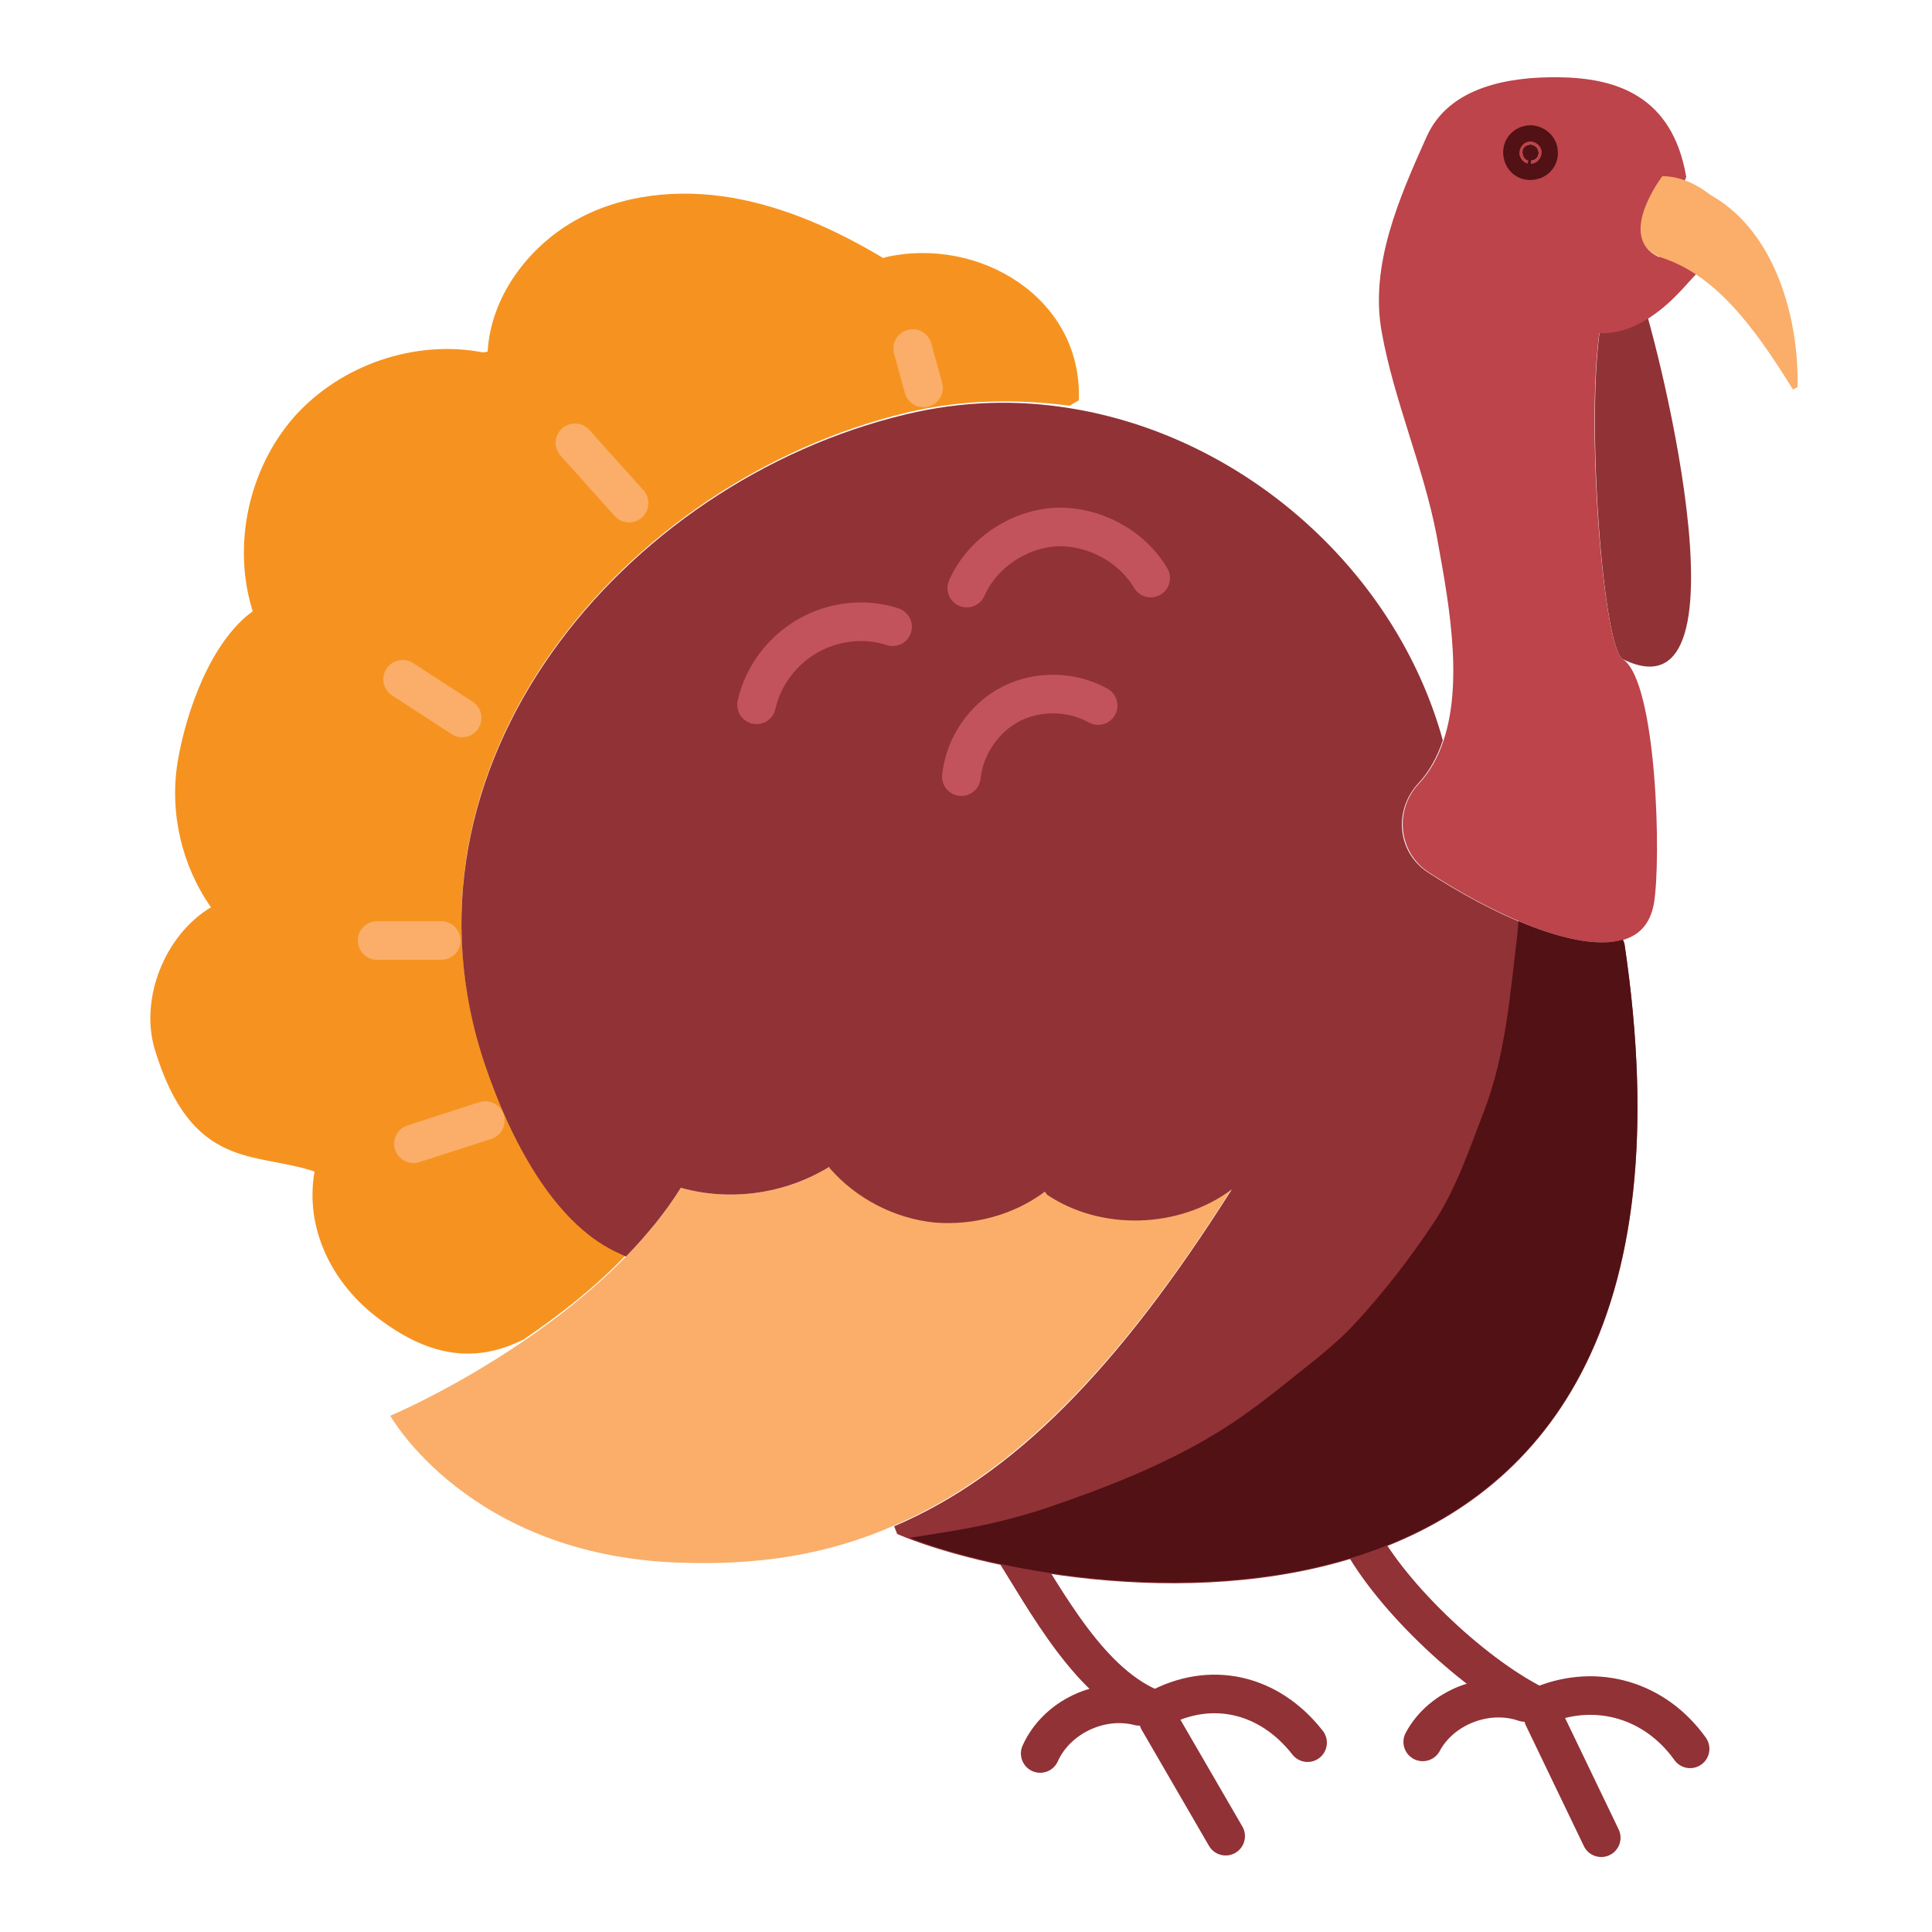 <?xml version="1.0" encoding="utf-8"?>
<!-- Generator: Adobe Illustrator 28.0.0, SVG Export Plug-In . SVG Version: 6.00 Build 0)  -->
<svg version="1.1" id="Layer_1" xmlns="http://www.w3.org/2000/svg" xmlns:xlink="http://www.w3.org/1999/xlink" x="0px" y="0px"
	 viewBox="0 0 250 250" style="enable-background:new 0 0 250 250;" xml:space="preserve">
<style type="text/css">
	.st0{fill:none;stroke:#913236;stroke-width:4.993;stroke-linecap:round;stroke-linejoin:round;stroke-miterlimit:10;}
	.st1{fill:#913236;}
	.st2{fill:#BC444A;}
	.st3{fill:#FAAE69;}
	.st4{fill:#F69320;}
	.st5{fill:#521114;}
	.st6{fill:none;}
	.st7{fill:none;stroke:#FAAE69;stroke-width:4.993;stroke-linecap:round;stroke-linejoin:round;stroke-miterlimit:10;}
	.st8{fill:#521114;stroke:#521114;stroke-width:4.993;stroke-linecap:round;stroke-linejoin:round;stroke-miterlimit:10;}
	.st9{fill:none;stroke:#C2535C;stroke-width:4.993;stroke-linecap:round;stroke-linejoin:round;stroke-miterlimit:10;}
	.st10{fill:none;stroke:#BC444A;stroke-width:4.993;stroke-linecap:round;stroke-linejoin:round;stroke-miterlimit:10;}
</style>
<g>
	<path class="st0" d="M130.6,199.6c4.9,7.7,10.5,18.6,19,21.7"/>
	<path class="st0" d="M149.7,221.2c6.9-3.8,14.5-2.1,19.5,4.3"/>
	<path class="st0" d="M149.9,222.6c2.9,5,5.8,10,8.7,15"/>
	<path class="st0" d="M147.4,220.8c-5-1.3-10.7,1.4-12.8,6.1"/>
	<path class="st0" d="M175.9,198.8c4.2,8,15.3,18.4,23.5,22.2"/>
	<path class="st0" d="M199.7,220.6c7-2.8,14.5-0.6,19,5.7"/>
	<path class="st0" d="M199.7,222.2c2.5,5.2,5,10.4,7.5,15.6"/>
	<path class="st0" d="M197.3,220.3c-4.9-1.7-10.8,0.6-13.2,5.1"/>
	<path class="st1" d="M212.3,38.2c1.2,2.4,15.4,55.8-2.3,47.1c-2.7-1.3-5.1-34.6-2.5-45.1c1.1-0.5,2.1-1.2,3.1-2L212.3,38.2z"/>
	<path class="st2" d="M207.5,40.2c-2.7,10.4-0.2,43.8,2.5,45.1c4.4,2.9,5,26.1,4,31.7c-0.5,2.6-1.9,4-3.9,4.6
		c-5.9,1.8-16.9-3.3-25.2-8.7c-4-2.6-4.5-8.1-1.3-11.5c1.5-1.6,2.5-3.5,3.2-5.6c2.7-8.1,0.4-19.2-0.9-26.5
		c-1.7-8.9-5.5-17.4-7.1-26.3c-1.6-8.7,2.3-17.5,5.8-25.3c2.9-6.5,10.7-7.8,17.2-7.7c7.2,0.1,14.6,2.3,16.4,12.9l-0.2,0.5
		c-0.8-0.3-1.7-0.5-2.8-0.5c0,0-6.4,8.5,0.1,10.6c-1.3,1.3-2.8,3.2-4.6,4.7C209.7,39,208.7,39.7,207.5,40.2z M199.1,19.8
		c0-0.6-0.4-1-1-1.1c-0.6,0-1,0.4-1.1,1c0,0.6,0.4,1,1,1.1C198.6,20.8,199.1,20.4,199.1,19.8z"/>
	<path class="st3" d="M87.7,202.2c-27.1-1-37.2-19-37.2-19s8.1-3.4,17.3-9.7c0,0,0,0,0,0c4.4-3,9.1-6.7,13.2-10.9
		c2.6-2.7,5.1-5.7,7.1-8.9c6.4,1.8,13.6,0.8,19.2-2.7l0.1,0.1c3.4,3.9,8.4,6.5,13.6,7c5,0.5,10.2-1,14.2-4l0.3,0.4
		c7.1,4.7,17.1,4.5,23.9-0.7c-14.7,23.2-28.3,37-43.7,43.6C107.1,201.2,98,202.6,87.7,202.2z"/>
	<path class="st4" d="M117.3,53.4c-36.6,8.8-67.7,45.7-54.5,84.3c3.3,9.7,8.8,20.2,16.7,24l1.5,0.7c-4.1,4.3-8.8,7.9-13.2,10.9
		c0,0,0,0,0,0c-6.7,3.4-12.7,1.9-18.7-2.6c-6.1-4.5-9.7-11.7-8.4-19.1c-7.6-2.6-15.9,0-20.7-15.9c-1.9-6.5,1.3-14.7,7.3-18.3
		c-3.8-5.4-5.4-12.3-4.3-18.9c1.1-6.5,4.3-15.5,9.7-19.4c-2.7-8.6-0.5-18.5,5.4-25.2c6-6.7,15.6-10,24.4-8.3l0.6-0.1
		c0.4-7,5.1-13.4,11.2-16.9c6.1-3.5,13.6-4.2,20.5-3c6.9,1.2,13.5,4.2,19.5,7.8l0.2-0.1c12.1-2.8,25.6,5.2,25.1,18.5l-1.2,0.7
		C131.5,51.6,124.4,51.7,117.3,53.4z"/>
	<path class="st1" d="M107.3,151c-5.7,3.5-12.8,4.5-19.2,2.7c-2,3.2-4.4,6.1-7.1,8.9l-1.5-0.7c-7.9-3.9-13.4-14.3-16.7-24
		c-13.2-38.7,17.9-75.6,54.5-84.3c7.1-1.7,14.2-1.9,21-0.8c22.8,3.6,42.4,21.2,48.4,43c-0.7,2.1-1.7,4-3.2,5.6
		c-3.2,3.5-2.7,8.9,1.3,11.5c8.3,5.4,19.3,10.5,25.2,8.7l0.2,0.5c15,100.4-73.9,85.1-94.1,76.4l-0.4-1c15.5-6.6,29-20.4,43.7-43.6
		c-6.8,5.1-16.9,5.4-23.9,0.7l-0.3-0.4c-4,3-9.2,4.4-14.2,4c-5.2-0.5-10.2-3.1-13.6-7L107.3,151z"/>
	<path class="st5" d="M210.2,122.1l-0.2-0.5c-3.3,1-8.3-0.2-13.5-2.4c-0.1,0.7-0.1,1.4-0.2,2.1c-0.9,7.5-1.5,15.2-4.2,22.3
		c-1.9,4.9-3.7,10.4-6.7,14.8c-3,4.5-6.4,8.9-10.1,12.9c-1.5,1.6-3.1,3-4.8,4.4c-4.3,3.4-8.5,7-13.2,9.8c-6.7,4.1-14.2,7-21.5,9.5
		c-4.1,1.4-8.3,2.4-12.5,3.1c-1.9,0.3-3.7,0.6-5.6,0.9C140.1,207.7,224.8,220.2,210.2,122.1z"/>
	<path class="st6" d="M70.8,173.3c-9.2,6.3-17.3,9.7-17.3,9.7s10,18,37.2,19c10.3,0.4,19.4-1.1,28-4.7c15.5-6.6,29-20.4,43.7-43.6"
		/>
	<path class="st6" d="M91.1,153.5c-2,3.2-4.4,6.1-7.1,8.9c-4.1,4.3-8.8,7.9-13.2,10.9"/>
	<path class="st6" d="M142.5,51.7c0.6-13.3-13-21.3-25.1-18.5"/>
	<path class="st6" d="M117.3,33.3c-6.1-3.6-12.6-6.6-19.5-7.8c-6.9-1.2-14.4-0.5-20.5,3C71.1,32,66.5,38.4,66,45.4"/>
	<path class="st6" d="M65.5,45.5C56.6,43.9,47,47.2,41,53.9c-6,6.7-8.1,16.6-5.4,25.2"/>
	<path class="st6" d="M35.6,79.1c-5.4,3.8-8.6,12.8-9.7,19.4c-1.1,6.5,0.5,13.5,4.3,18.9"/>
	<path class="st6" d="M30.2,117.3c-5.9,3.6-9.2,11.8-7.3,18.3c4.8,15.9,13,13.3,20.7,15.9"/>
	<path class="st6" d="M43.7,151.6c-1.3,7.4,2.4,14.7,8.4,19.1c6,4.5,12,6,18.7,2.6c0,0,0,0,0,0"/>
	<line class="st7" x1="118.1" y1="45.1" x2="119.5" y2="50.2"/>
	<line class="st7" x1="74.4" y1="57.3" x2="81.4" y2="65.1"/>
	<line class="st7" x1="52.1" y1="87.9" x2="59.8" y2="92.9"/>
	<line class="st7" x1="48.8" y1="121.7" x2="57.1" y2="121.7"/>
	<path class="st8" d="M199.1,19.8c0,0.6-0.5,1-1.1,1c-0.6,0-1-0.5-1-1.1c0-0.6,0.5-1,1.1-1C198.7,18.8,199.1,19.2,199.1,19.8z"/>
	<line class="st7" x1="62.8" y1="145" x2="53.5" y2="148"/>
	<path class="st9" d="M148.9,74.8c-2.5-4.2-7.4-6.8-12.3-6.6c-4.9,0.3-9.5,3.4-11.5,7.9"/>
	<path class="st9" d="M115.5,81.1c-3.6-1.2-7.7-0.7-11,1.2c-3.3,1.9-5.8,5.2-6.6,8.9"/>
	<path class="st9" d="M142.1,91.3c-3.4-1.9-7.8-2-11.3-0.2c-3.5,1.8-6,5.5-6.4,9.4"/>
	<path class="st6" d="M162.4,153.7c-6.8,5.1-16.9,5.4-23.9,0.7"/>
	<path class="st6" d="M138.7,153.6c-0.2,0.1-0.3,0.2-0.5,0.3c-4,3-9.2,4.4-14.2,4c-5.2-0.5-10.2-3.1-13.6-7"/>
	<path class="st6" d="M110.6,150.6c-0.1,0.1-0.2,0.1-0.3,0.2c-5.7,3.5-12.8,4.5-19.2,2.7"/>
	<path class="st10" d="M218.2,33.2c-1.3,1.3-2.8,3.2-4.6,4.7c-1,0.8-2,1.5-3.1,2c-3.1,1.4-6.8,1.1-11.2-3.8"/>
	<path class="st3" d="M232,50.4c-5.4-8.8-10.3-14.8-16.8-17c-6.5-2.2-0.1-10.6-0.1-10.6c1,0,2,0.2,2.8,0.5c2.1,0.7,3.4,2,3.9,2.2
		c8,4.8,11,15.8,10.8,24.6L232,50.4z"/>
</g>
</svg>
